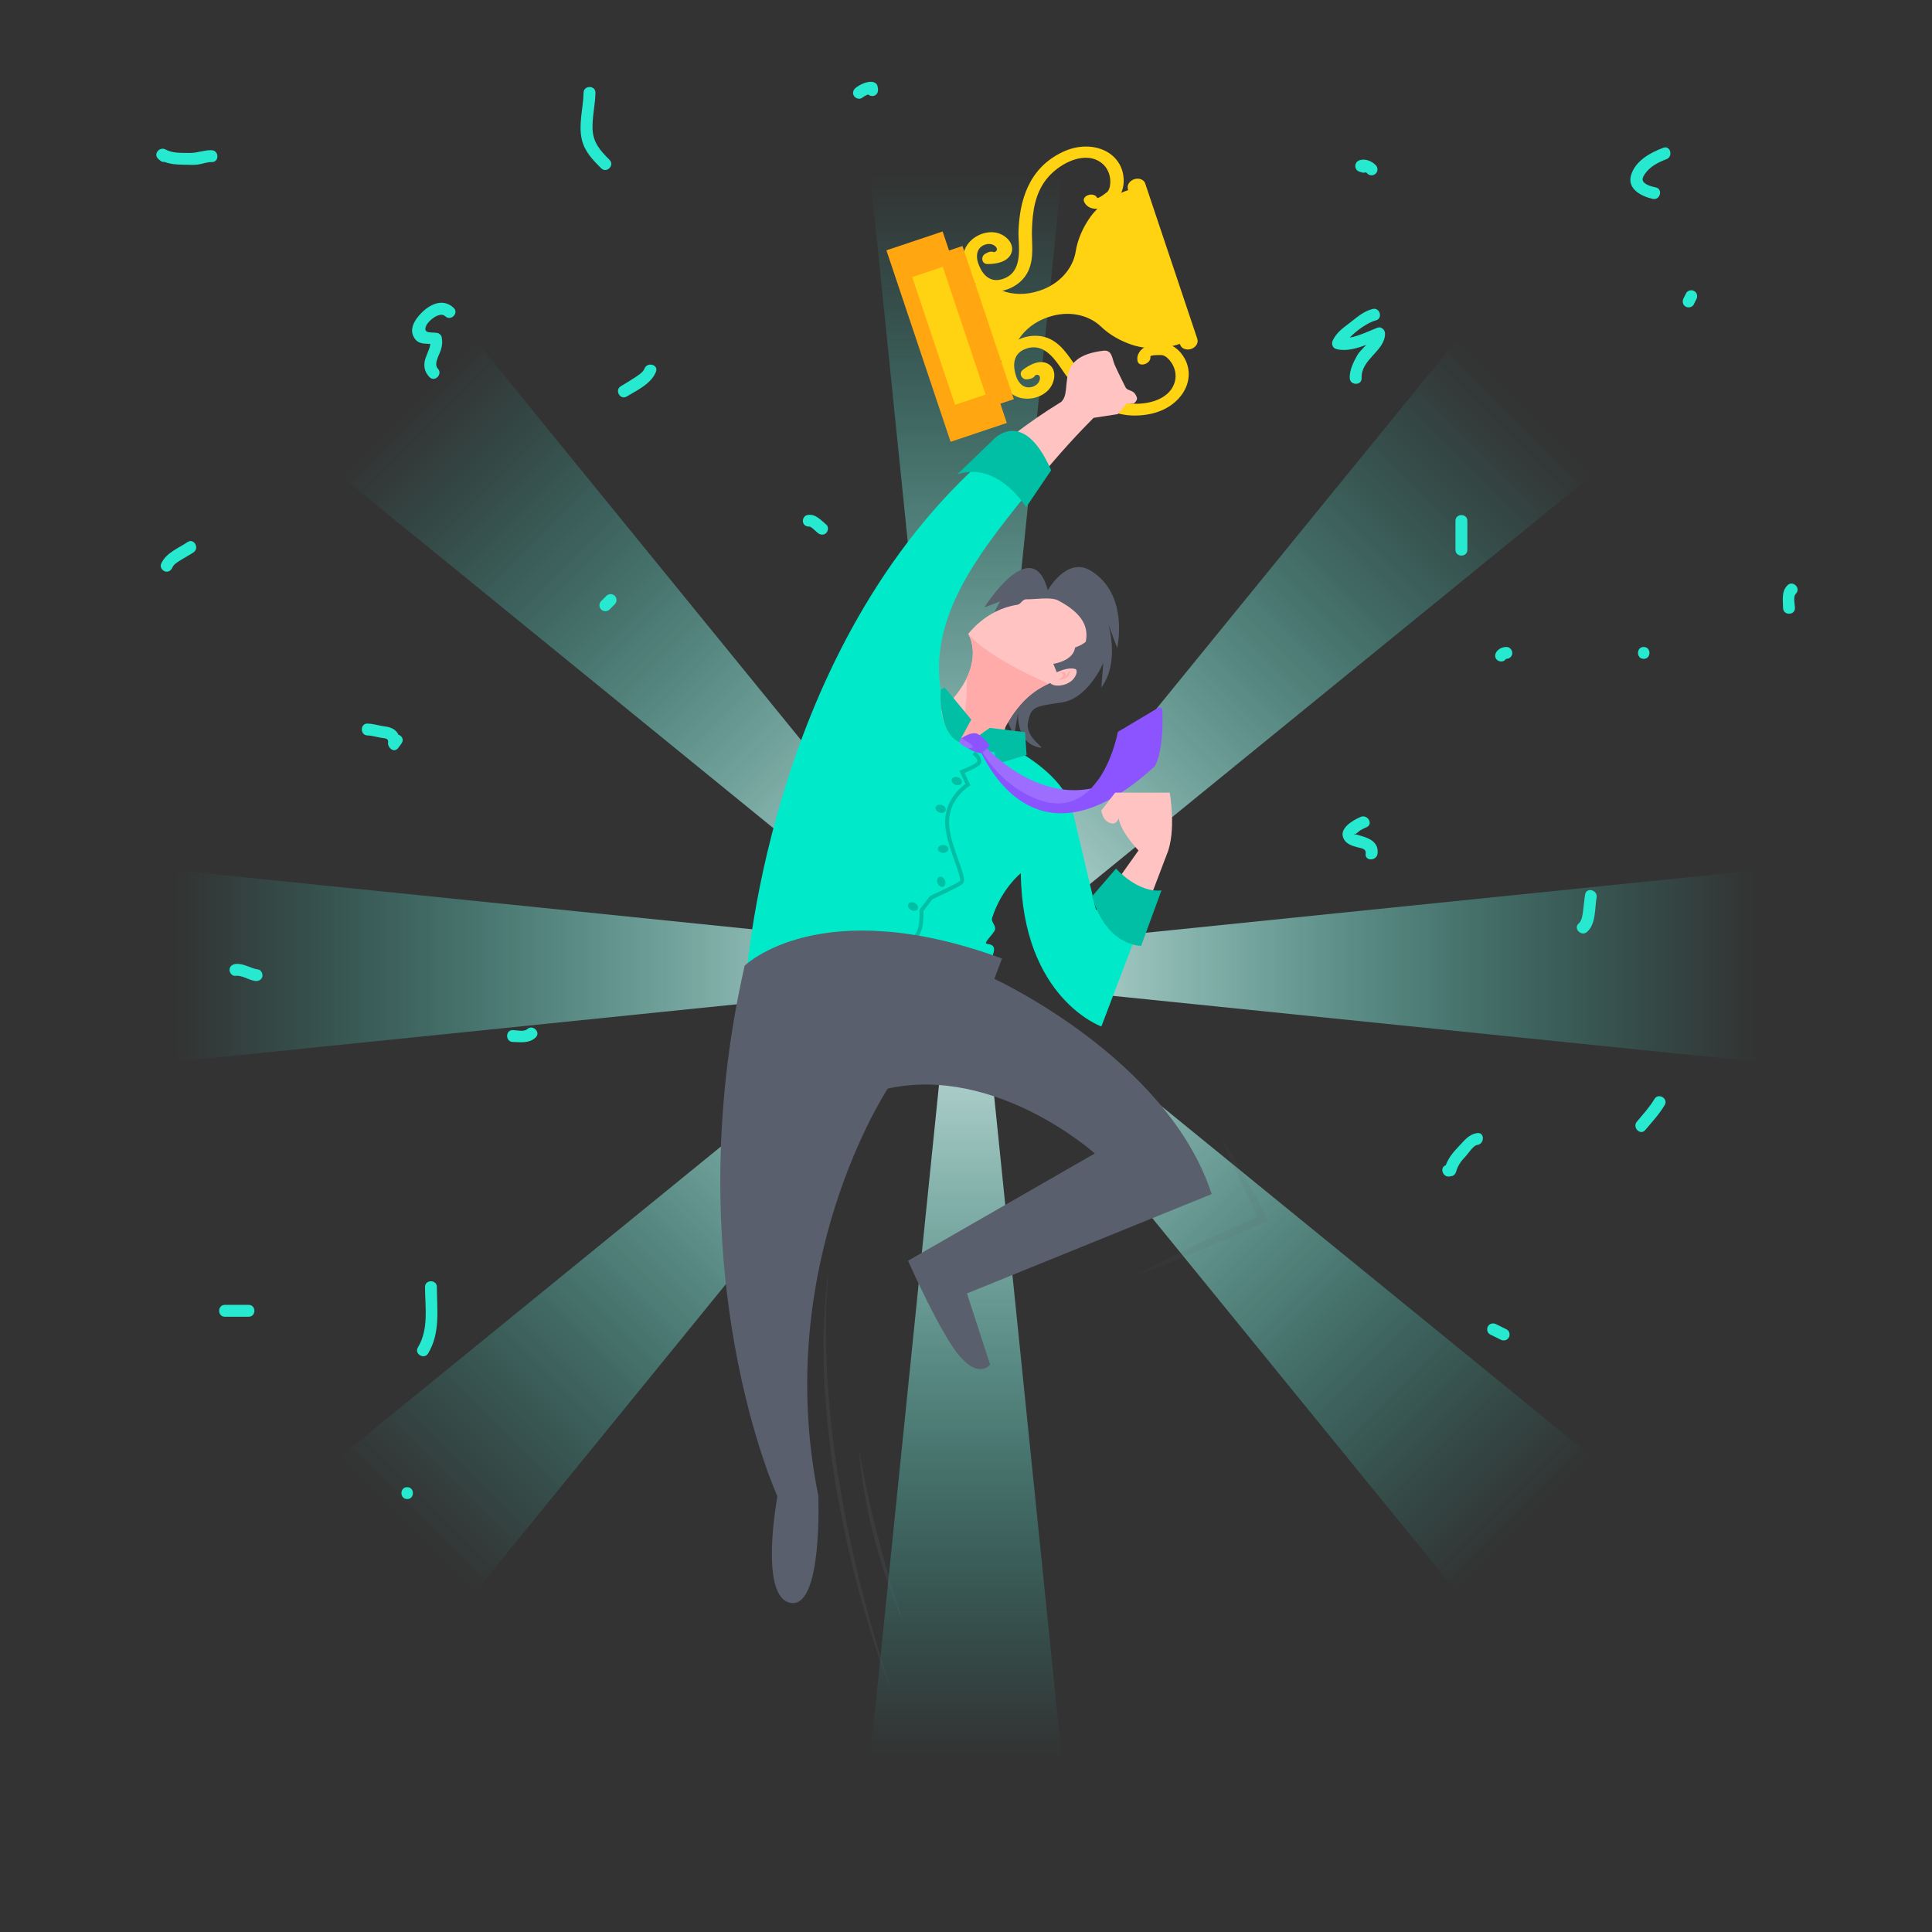 <svg width="232" height="232" viewBox="0 0 232 232" fill="none" xmlns="http://www.w3.org/2000/svg">
<rect x="0" y="0" width="232" height="232" fill="#333333" stroke="none"/>
<path d="M119.065 103.455H112.935L102.351 0H129.644L119.065 103.455Z" fill="url(#paint0_linear)"/>
<path d="M112.935 128.545H119.065L129.644 232H102.351L112.935 128.545Z" fill="url(#paint1_linear)"/>
<path d="M128.545 119.065V112.935L232 102.351V129.645L128.545 119.065Z" fill="url(#paint2_linear)"/>
<path d="M103.455 112.935V119.065L0 129.645V102.351L103.455 112.935Z" fill="url(#paint3_linear)"/>
<path d="M127.037 109.294L122.701 104.959L188.373 24.324L207.671 43.627L127.037 109.294Z" fill="url(#paint4_linear)"/>
<path d="M104.959 122.701L109.294 127.036L43.627 207.671L24.324 188.373L104.959 122.701Z" fill="url(#paint5_linear)"/>
<path d="M122.701 127.036L127.037 122.701L207.671 188.373L188.373 207.671L122.701 127.036Z" fill="url(#paint6_linear)"/>
<path d="M109.294 104.959L104.959 109.294L24.324 43.627L43.627 24.324L109.294 104.959Z" fill="url(#paint7_linear)"/>
<path d="M125.828 70.869C125.828 70.869 128.121 66.776 130.982 68.527C135.641 71.383 134.156 77.808 134.156 77.808L133.085 74.952C133.085 74.952 134.513 79.473 132.252 82.567L132.49 79.592C132.49 79.592 130.706 83.876 127.493 84.352C124.281 84.827 123.805 84.827 123.448 86.731C123.091 88.635 125.704 89.901 124.876 89.767C121.963 89.291 122.258 85.603 122.258 85.603L121.782 88.278C121.782 88.278 118.094 81.139 118.332 77.808C118.57 74.476 120.117 72.216 120.117 72.216L118.213 72.93C118.213 72.93 123.924 63.849 125.828 70.869Z" fill="#595F6C"/>
<path d="M128.64 80.796C130.168 78.036 132.49 74.957 127.06 72.101C126.185 71.64 124.114 71.997 123.291 71.963C122.72 71.94 122.653 72.544 122.139 72.625C118.389 73.196 116.271 76.128 116.271 76.128C116.271 76.128 119.707 81.386 109.485 88.059C108.29 88.839 116.818 102.198 117.661 97.249C120.516 80.425 127.722 82.453 128.64 80.796Z" fill="#FFC3C2"/>
<path d="M116.048 81.491C116.452 85.394 114.249 93.989 113.725 95.959C113.796 96.04 113.863 96.126 113.934 96.207L118.341 93.903C120.35 85.575 123.586 83.152 125.913 82.11C125.028 81.705 124.119 81.277 123.21 80.83C117.737 78.131 116.266 76.128 116.266 76.128C116.266 76.128 117.647 78.241 116.048 81.491Z" fill="#FFABAA"/>
<path d="M128.683 79.992C128.683 79.992 129.835 80.268 128.959 81.458C128.088 82.648 125.39 82.686 126.065 81.182C126.741 79.673 128.683 79.992 128.683 79.992Z" fill="#FFC3C2"/>
<path d="M128.445 80.516C128.445 80.516 128.626 81.615 127.075 81.615C127.075 81.615 127.817 81.287 127.67 80.992C127.522 80.696 127.103 80.725 127.103 80.725C127.103 80.725 127.874 80.668 127.936 80.844C127.998 81.02 127.965 81.263 127.965 81.263L128.445 80.516Z" fill="#FFABAA"/>
<path d="M126.484 79.711C126.484 79.711 128.864 79.416 129.102 77.751C129.102 77.751 129.997 77.494 130.787 76.742C131.524 76.042 129.516 80.606 129.516 80.606C129.516 80.606 129.04 79.773 126.898 80.725L126.484 79.711Z" fill="#595F6C"/>
<path d="M130.201 24.272C130.801 25.447 132.51 25.205 133.656 24.362C134.813 23.515 135.07 22.154 134.884 21.017C134.394 18.023 130.891 16.709 127.627 18.242C123.453 20.203 122.425 24.21 122.306 27.77C122.249 29.516 123.005 32.715 120.336 33.524C118.651 34.033 117.804 32.648 117.437 31.529C117.195 30.777 117.228 29.65 118.418 29.34C119.565 29.041 120.383 30.359 118.951 30.33C119.022 30.744 119.089 31.158 119.16 31.572C119.241 31.529 119.327 31.487 119.408 31.444C120.34 30.968 119.507 29.859 118.579 30.335C118.499 30.378 118.413 30.421 118.332 30.463C117.742 30.768 117.866 31.691 118.541 31.706C119.66 31.729 121.145 31.434 121.483 30.278C121.801 29.188 120.731 28.16 119.626 27.941C118.318 27.679 116.866 28.346 116.147 29.407C115.258 30.716 115.8 32.215 116.514 33.338C117.256 34.504 118.384 35.251 120.083 34.975C121.654 34.718 122.958 33.752 123.524 32.443C124.2 30.887 123.872 29.174 123.919 27.608C123.986 25.481 124.252 23.091 125.894 21.235C127.412 19.527 130.368 18.032 132.329 19.608C132.99 20.136 133.328 20.983 133.328 21.792C133.328 22.163 133.285 22.606 133.047 22.953C132.938 23.115 131.838 23.924 131.748 23.748C131.358 22.977 129.802 23.491 130.201 24.272Z" fill="#FFD212"/>
<path d="M143.779 40.7L141.081 32.653L140.219 30.083L137.521 22.035C137.364 21.559 136.769 21.331 136.198 21.521C135.627 21.711 135.293 22.254 135.45 22.73L135.484 22.825C133.523 23.482 131.814 24.719 130.753 26.313C130.054 27.365 129.416 28.683 129.173 30.197C128.845 32.258 127.208 34.109 124.904 34.88L124.757 34.928C123.253 35.432 121.644 35.418 120.283 34.889L118.741 34.29C118.075 34.033 117.289 34.023 116.552 34.271L117.68 37.631L118.541 40.201L119.669 43.561C120.407 43.313 121.03 42.833 121.406 42.228L122.277 40.824C123.043 39.582 124.319 38.602 125.827 38.097L125.975 38.05C128.274 37.279 130.696 37.769 132.205 39.215C133.309 40.277 134.613 40.943 135.803 41.362C137.611 41.995 139.715 41.952 141.68 41.295L141.714 41.39C141.871 41.866 142.465 42.095 143.037 41.904C143.603 41.719 143.936 41.176 143.779 40.7Z" fill="#FFD212"/>
<path d="M136.593 43.332C136.365 42.033 137.873 41.2 139.296 41.181C140.734 41.162 141.757 42.095 142.29 43.113C143.703 45.797 141.7 48.958 138.173 49.7C133.661 50.652 130.425 48.072 128.188 45.303C127.089 43.941 125.766 40.934 123.149 41.895C121.497 42.504 121.654 44.122 122.035 45.231C122.292 45.978 123.001 46.859 124.134 46.388C125.228 45.935 125.09 44.389 123.962 45.279C123.767 44.908 123.577 44.532 123.382 44.16C123.472 44.146 123.567 44.127 123.658 44.113C124.69 43.932 124.69 45.317 123.662 45.498C123.572 45.512 123.477 45.531 123.386 45.545C122.73 45.66 122.273 44.846 122.806 44.427C123.686 43.732 125.047 43.075 126.014 43.794C126.927 44.47 126.689 45.935 125.942 46.778C125.052 47.777 123.496 48.115 122.282 47.706C120.783 47.197 120.312 45.674 120.203 44.346C120.093 42.966 120.545 41.69 122.063 40.891C123.472 40.148 125.095 40.134 126.332 40.834C127.812 41.671 128.579 43.232 129.564 44.455C130.901 46.112 132.553 47.858 134.98 48.348C137.221 48.801 140.481 48.206 141.095 45.769C141.3 44.95 141.067 44.07 140.577 43.423C140.353 43.123 140.053 42.799 139.653 42.666C139.468 42.604 138.107 42.618 138.14 42.813C138.292 43.67 136.745 44.198 136.593 43.332Z" fill="#FFD212"/>
<path d="M121.744 47.932L115.58 29.541L112.529 30.563L118.694 48.955L121.744 47.932Z" fill="#FFA611"/>
<path d="M106.443 30.059L114.151 53.053L120.901 50.791L113.194 27.797L106.443 30.059Z" fill="#FFA611"/>
<path d="M109.54 33.275L114.681 48.612L118.358 47.379L113.217 32.042L109.54 33.275Z" fill="#FFD212"/>
<path d="M138.349 107.234C136.655 106.867 135.494 105.939 134.708 104.949L131.62 109.299L128.764 97.244C127.912 93.841 124.195 91.148 120.607 89.277C112.564 91.671 112.83 84.361 112.983 82.928C111.422 73.524 118.313 65.524 124.338 58L117.58 55.682C91.928 79.097 89.558 118.013 89.558 118.013L120.674 122.629C115.838 116.838 121.311 113.668 118.541 113.344C117.956 113.278 119.384 112.136 119.489 111.602C119.588 111.103 118.989 110.689 119.132 110.241C120.274 106.682 122.582 104.859 122.582 104.859C122.763 119.902 132.257 123.262 132.257 123.262L138.349 107.234Z" fill="#00E9C9"/>
<path d="M115.029 93.337C114.696 93.232 114.358 93.356 114.282 93.603C114.206 93.856 114.415 94.141 114.748 94.246C115.081 94.35 115.419 94.227 115.495 93.979C115.571 93.722 115.362 93.437 115.029 93.337ZM113.563 97.306C113.639 97.054 113.43 96.768 113.097 96.663C112.764 96.559 112.426 96.683 112.35 96.93C112.273 97.182 112.483 97.468 112.816 97.573C113.149 97.677 113.482 97.558 113.563 97.306ZM113.254 101.465C112.902 101.465 112.621 101.68 112.621 101.941C112.621 102.203 112.906 102.417 113.254 102.417C113.606 102.417 113.887 102.203 113.887 101.941C113.887 101.675 113.601 101.465 113.254 101.465ZM112.792 105.297C112.549 105.392 112.454 105.734 112.583 106.063C112.711 106.386 113.016 106.572 113.259 106.477C113.501 106.382 113.596 106.039 113.468 105.711C113.339 105.382 113.035 105.197 112.792 105.297ZM109.87 108.447C109.565 108.271 109.213 108.314 109.085 108.542C108.951 108.771 109.094 109.094 109.394 109.27C109.699 109.447 110.051 109.404 110.179 109.175C110.313 108.952 110.175 108.623 109.87 108.447Z" fill="#00BFA5"/>
<path d="M109.513 113.016L109.399 112.554C110.408 112.302 110.47 110.156 110.408 109.351L110.403 109.261L111.683 107.595L111.736 107.571C111.764 107.557 114.582 106.267 115.272 105.806C115.429 105.625 114.991 104.397 114.667 103.502C114.12 101.97 113.435 100.062 113.497 98.496C113.601 95.978 115.353 94.546 115.933 94.136L115.196 92.542L115.438 92.452C115.453 92.447 116.719 91.985 117.275 91.538C117.356 91.476 117.366 91.419 117.366 91.376C117.366 91.124 116.985 90.748 116.799 90.605L117.09 90.229C117.166 90.286 117.832 90.824 117.837 91.371C117.837 91.581 117.747 91.766 117.566 91.909C117.099 92.28 116.252 92.642 115.838 92.809L116.533 94.317L116.352 94.427C116.328 94.441 114.082 95.831 113.968 98.515C113.906 99.985 114.572 101.846 115.11 103.341C115.676 104.921 116.019 105.872 115.529 106.196C114.853 106.648 112.388 107.786 111.978 107.976L110.879 109.404C110.917 109.956 110.984 112.65 109.513 113.016Z" fill="#00BFA5"/>
<path d="M117.085 89.054L117.38 88.459L118.989 87.745L120.983 88.487L122.263 90.391C122.263 90.391 118.665 90.481 117.685 90.005C116.7 89.529 117.085 89.054 117.085 89.054Z" fill="#00BFA5"/>
<path d="M116.071 89.391L118.77 87.964L119.76 91.728L123.272 90.657L123.091 87.921L118.851 87.407L116.071 89.391Z" fill="#00BFA5"/>
<path d="M118.037 89.349C118.037 89.349 125.889 98.572 134.751 93.213C134.751 93.213 131.124 98.029 126.898 97.139C122.672 96.249 118.332 92.142 117.68 89.882L118.037 89.349Z" fill="#9C6DFF"/>
<path d="M117.104 88.678C117.104 88.678 122.972 106.444 138.677 92.009C138.677 92.009 139.781 90.315 139.577 85.303C139.567 85.037 139.277 84.875 139.049 85.013L134.237 87.888C134.237 87.888 132.248 98.915 124.562 95.978C119.165 93.913 117.104 88.678 117.104 88.678Z" fill="#8B54FF"/>
<path d="M115.238 88.797C115.238 88.797 116.666 87.688 117.461 88.164C118.256 88.64 118.85 89.553 118.85 89.553L117.899 90.467C117.899 90.462 116.233 90.381 115.238 88.797Z" fill="#8B54FF"/>
<path d="M114.487 86.536C114.487 86.536 114.487 88.121 116.071 89.034C116.071 89.034 117.299 89.71 116.628 89.829C115.953 89.948 114.882 89.153 114.406 87.888C113.93 86.622 114.487 86.536 114.487 86.536Z" fill="#9C6DFF"/>
<path d="M115.162 89.111L116.628 86.412L113.454 82.567L112.978 82.805C112.978 82.805 112.545 87.845 115.162 89.111Z" fill="#00BFA5"/>
<path d="M117.58 55.678L124.338 57.995C127.122 54.521 129.744 51.756 131.32 50.176L134.223 49.729L135.332 48.439L136.145 48.458C136.145 48.458 136.631 48.077 136.521 47.744C136.164 46.673 135.436 47.059 135.151 46.497C134.623 45.441 134.042 44.26 133.842 43.78C133.533 43.037 133.552 41.99 132.495 42.114C126.427 42.828 128.926 46.873 127.431 48.263C123.329 50.766 119.674 53.645 116.409 56.777C116.79 56.406 117.18 56.039 117.58 55.678Z" fill="#FFC3C2"/>
<path d="M140.462 95.179H133.918L132.252 97.32C132.252 97.32 132.371 98.629 133.442 98.867C133.923 98.972 134.185 98.648 134.332 98.258C134.546 99.714 136.164 101.546 136.712 102.127L134.708 104.949C135.489 105.939 136.655 106.872 138.349 107.234L140.11 102.608C141.295 99.809 140.462 95.179 140.462 95.179Z" fill="#FFC3C2"/>
<path d="M89.42 115.962C89.42 115.962 98.462 107.077 120.321 115.1L119.403 117.547C119.403 117.547 140.191 127.089 145.502 143.389L116.114 155.32L118.893 163.858C118.893 163.858 117.718 165.529 115.415 163.059C113.106 160.589 109.042 151.394 109.042 151.394L131.467 138.511C131.467 138.511 119.631 127.874 106.605 130.72C106.605 130.72 92.647 151.794 98.263 179.592C98.263 179.592 98.814 193.151 94.945 192.48C91.076 191.809 93.356 179.687 93.356 179.687C93.356 179.687 81.029 152.826 89.42 115.962Z" fill="#595F6C"/>
<path d="M119.089 52.984C119.089 52.984 122.739 48.544 126.227 56.472L123.215 60.913C123.215 60.913 119.884 55.359 114.967 56.948L119.089 52.984Z" fill="#00BFA5"/>
<path d="M134.013 104.302C134.013 104.302 136.598 107.238 139.472 106.92L137.031 113.582C137.031 113.582 132.866 113.663 131.144 107.633L134.013 104.302Z" fill="#00BFA5"/>
<path opacity="0.2" d="M107.272 203.692C105.658 199.638 104.345 195.469 103.188 191.257C102.041 187.045 101.123 182.766 100.371 178.464L99.871 175.223L99.481 171.968C99.338 170.883 99.257 169.793 99.176 168.703C99.105 167.613 98.981 166.528 98.972 165.434C98.772 161.065 98.967 156.691 99.481 152.36L99.286 155.625C99.262 156.167 99.2 156.71 99.2 157.257L99.195 158.89L99.181 160.522C99.176 161.065 99.162 161.612 99.2 162.154L99.343 165.414C99.638 169.755 100.076 174.09 100.842 178.378C101.551 182.671 102.474 186.931 103.545 191.157C104.083 193.265 104.659 195.369 105.282 197.458C105.882 199.557 106.558 201.632 107.272 203.692Z" fill="#595F6C"/>
<path opacity="0.2" d="M108.633 195.197C107.866 193.541 107.214 191.833 106.615 190.11C106.01 188.387 105.506 186.631 105.02 184.865C104.568 183.095 104.159 181.31 103.845 179.511C103.516 177.712 103.307 175.894 103.174 174.076C103.355 174.971 103.464 175.875 103.664 176.765L103.916 178.107L104.202 179.44C104.587 181.215 104.992 182.99 105.477 184.741C105.92 186.502 106.434 188.249 106.957 189.991C107.219 190.862 107.49 191.733 107.776 192.594C108.047 193.47 108.342 194.331 108.633 195.197Z" fill="#595F6C"/>
<g opacity="0.3">
<path opacity="0.3" d="M146.606 136.474C147.596 138.044 148.519 139.648 149.433 141.257C150.337 142.87 151.222 144.498 152.088 146.13L152.312 146.559L151.865 146.758C150.599 147.33 149.338 147.91 148.062 148.458C146.792 149.019 145.516 149.562 144.231 150.095C141.666 151.156 139.086 152.193 136.455 153.102C138.896 151.756 141.395 150.542 143.898 149.343C145.154 148.753 146.411 148.167 147.681 147.601C148.943 147.02 150.218 146.478 151.489 145.916L151.27 146.544C150.447 144.888 149.638 143.227 148.852 141.552C148.077 139.877 147.31 138.192 146.606 136.474Z" fill="#595F6C"/>
</g>
<path d="M73.196 19.198C72.068 18.075 71.202 17.109 71.155 15.444C71.112 14.002 71.478 12.579 71.502 11.136C71.516 10.218 70.089 10.218 70.074 11.136C70.041 13.002 69.432 14.939 69.874 16.786C70.212 18.209 71.183 19.203 72.187 20.207C72.839 20.86 73.848 19.851 73.196 19.198Z" fill="#26E9CF"/>
<path d="M77.394 44.265C77.203 44.751 76.518 45.141 76.109 45.417C75.599 45.76 75.071 46.059 74.548 46.378C73.762 46.854 74.481 48.092 75.266 47.611C76.504 46.859 78.212 46.083 78.769 44.646C79.102 43.785 77.727 43.413 77.394 44.265Z" fill="#26E9CF"/>
<path d="M50.162 38.078C49.624 38.759 49.234 39.625 49.681 40.458C50.162 41.357 50.88 41.243 51.675 41.3C51.599 42.038 51.052 42.818 50.975 43.532C50.899 44.237 51.08 44.76 51.566 45.274C52.199 45.945 53.208 44.931 52.575 44.265C52.041 43.699 52.779 42.58 52.946 42.005C53.103 41.476 53.15 41.024 53.041 40.486C52.993 40.258 52.77 40.034 52.541 39.987C51.894 39.849 50.709 40.144 51.185 39.097C51.456 38.492 52.817 37.364 53.469 37.978C54.136 38.611 55.149 37.602 54.478 36.969C53.027 35.599 51.199 36.76 50.162 38.078Z" fill="#26E9CF"/>
<path d="M163.254 20.617C163.354 20.65 163.459 20.679 163.559 20.712C163.706 20.76 163.858 20.745 163.996 20.688C164.03 20.707 164.058 20.721 164.068 20.726C164.139 20.774 164.149 20.783 164.096 20.745C164.13 20.779 164.163 20.807 164.196 20.845C164.463 21.121 164.934 21.116 165.205 20.845C165.481 20.569 165.477 20.112 165.205 19.836C164.72 19.337 163.944 19.013 163.254 19.241C162.588 19.46 162.569 20.403 163.254 20.617Z" fill="#26E9CF"/>
<path d="M165.419 39.349C164.534 39.687 163.23 40.339 162.074 40.544C162.968 39.615 164.311 38.702 165.205 38.478C166.095 38.254 165.719 36.879 164.825 37.103C163.682 37.388 162.883 38.169 161.964 38.859C161.17 39.454 160.494 39.963 160.046 40.872C159.846 41.272 160.004 41.8 160.475 41.919C161.622 42.214 162.888 41.857 164.077 41.405C163.668 41.833 163.221 42.252 163.011 42.614C162.545 43.432 162.04 44.437 162.078 45.403C162.117 46.316 163.544 46.321 163.506 45.403C163.416 43.104 166.357 42.142 166.319 40.034C166.314 39.611 165.867 39.178 165.419 39.349Z" fill="#26E9CF"/>
<path d="M176.204 66.029V62.54C176.204 61.622 174.776 61.622 174.776 62.54V66.029C174.776 66.947 176.204 66.947 176.204 66.029Z" fill="#26E9CF"/>
<path d="M180.882 77.689C180.44 77.703 180.026 77.865 179.745 78.217C179.502 78.517 179.454 78.936 179.745 79.226C179.997 79.478 180.511 79.526 180.754 79.226C180.782 79.188 180.811 79.155 180.844 79.126C180.844 79.126 180.844 79.126 180.849 79.126C180.854 79.126 180.854 79.126 180.858 79.121C180.868 79.121 180.873 79.121 180.887 79.121C181.258 79.112 181.62 78.802 181.601 78.407C181.582 78.027 181.282 77.674 180.882 77.689Z" fill="#26E9CF"/>
<path d="M47.844 88.221C47.697 87.897 47.444 87.626 47.049 87.445C46.645 87.26 46.226 87.245 45.798 87.164C45.236 87.055 44.712 86.903 44.137 86.888C43.218 86.869 43.218 88.297 44.137 88.316C44.708 88.33 45.255 88.521 45.821 88.606C46.207 88.663 46.678 88.644 46.602 89.149C46.511 89.758 47.292 90.472 47.796 89.844C47.953 89.644 48.106 89.444 48.244 89.23C48.529 88.782 48.234 88.354 47.844 88.221Z" fill="#26E9CF"/>
<path d="M72.82 71.549L72.187 72.182C71.916 72.454 71.916 72.92 72.187 73.191C72.459 73.463 72.925 73.463 73.196 73.191C73.406 72.982 73.62 72.768 73.829 72.558C74.1 72.287 74.1 71.821 73.829 71.549C73.558 71.278 73.096 71.278 72.82 71.549Z" fill="#26E9CF"/>
<path d="M199.728 17.747C198.177 18.328 196.378 19.308 195.864 21.026C195.364 22.701 197.111 23.577 198.458 23.882C199.352 24.086 199.733 22.711 198.838 22.506C198.419 22.411 197.963 22.311 197.601 22.064C197.063 21.697 197.211 21.345 197.549 20.855C198.153 19.979 199.138 19.489 200.104 19.122C200.961 18.804 200.59 17.423 199.728 17.747Z" fill="#26E9CF"/>
<path d="M203.45 34.952C203.136 34.766 202.646 34.861 202.474 35.209C202.37 35.418 202.265 35.632 202.156 35.841C201.984 36.184 202.065 36.612 202.413 36.817C202.727 37.003 203.217 36.907 203.388 36.56C203.493 36.351 203.598 36.136 203.707 35.927C203.883 35.584 203.802 35.156 203.45 34.952Z" fill="#26E9CF"/>
<path d="M197.382 77.689C196.464 77.689 196.464 79.117 197.382 79.117C198.301 79.117 198.301 77.689 197.382 77.689Z" fill="#26E9CF"/>
<path d="M190.348 107.4C190.243 107.995 190.21 108.6 190.124 109.199C190.053 109.718 190 110.522 189.577 110.893C188.887 111.507 189.9 112.512 190.586 111.902C191.666 110.941 191.49 109.076 191.723 107.781C191.885 106.882 190.51 106.496 190.348 107.4Z" fill="#26E9CF"/>
<path d="M162.74 100.152C162.745 100.157 162.754 100.157 162.764 100.162C162.759 100.157 162.754 100.152 162.749 100.147C162.745 100.147 162.745 100.147 162.74 100.152C162.74 100.147 162.74 100.152 162.74 100.152Z" fill="#26E9CF"/>
<path d="M163.53 100.404C163.311 100.342 163.092 100.262 162.873 100.214C162.831 100.204 162.797 100.185 162.764 100.162C162.873 100.271 162.431 100.266 162.74 100.152C162.697 100.123 162.659 100.1 162.616 100.081C162.683 100.109 162.721 100.128 162.745 100.152C162.945 100.076 163.183 99.805 163.373 99.695C163.611 99.557 163.854 99.438 164.106 99.329C164.948 98.967 164.22 97.739 163.387 98.096C162.431 98.505 160.627 99.543 161.408 100.828C161.731 101.366 162.369 101.566 162.94 101.727C163.459 101.875 164.073 101.87 163.992 102.517C163.873 103.426 165.305 103.417 165.42 102.517C165.577 101.247 164.592 100.695 163.53 100.404Z" fill="#26E9CF"/>
<path d="M63.302 123.586C62.916 123.938 62.06 123.705 61.584 123.696C60.665 123.677 60.665 125.104 61.584 125.123C62.555 125.147 63.53 125.314 64.311 124.595C64.992 123.972 63.978 122.963 63.302 123.586Z" fill="#26E9CF"/>
<path d="M96.93 61.85C96.554 61.926 96.335 62.374 96.43 62.731C96.53 63.097 96.882 63.273 97.24 63.23C97.249 63.235 97.249 63.235 97.263 63.24C97.249 63.235 97.249 63.23 97.244 63.23C97.258 63.235 97.287 63.249 97.301 63.259C97.425 63.321 97.506 63.383 97.601 63.464C97.806 63.635 97.996 63.83 98.206 64.001C98.505 64.244 98.924 64.292 99.215 64.001C99.467 63.749 99.514 63.235 99.215 62.992C98.534 62.431 97.91 61.65 96.93 61.85Z" fill="#26E9CF"/>
<path d="M105.378 10.351C105.325 10.032 104.983 9.847 104.687 9.828C104.026 9.785 103.307 10.137 102.789 10.523C102.479 10.751 102.322 11.141 102.532 11.498C102.708 11.803 103.198 11.984 103.507 11.755C103.707 11.608 103.926 11.474 104.154 11.374C104.188 11.36 104.212 11.355 104.245 11.346C104.43 11.503 104.702 11.574 104.925 11.512C105.33 11.403 105.487 11.018 105.425 10.632C105.406 10.537 105.392 10.447 105.378 10.351Z" fill="#26E9CF"/>
<path d="M25.414 18.037C24.519 18.004 23.701 18.38 22.801 18.366C21.783 18.351 20.784 18.432 19.855 17.942C19.165 17.576 18.375 18.489 18.989 19.065C19.061 19.127 19.127 19.194 19.199 19.256C19.37 19.417 19.565 19.465 19.751 19.446C20.474 19.708 21.198 19.774 22.016 19.779C22.606 19.784 23.206 19.836 23.796 19.755C24.353 19.679 24.848 19.446 25.419 19.465C26.337 19.498 26.333 18.071 25.414 18.037Z" fill="#26E9CF"/>
<path d="M22.516 65.096C21.388 65.862 19.893 66.395 19.332 67.742C19.184 68.099 19.494 68.523 19.831 68.623C20.241 68.742 20.564 68.48 20.712 68.123C20.883 67.709 21.497 67.39 21.854 67.166C22.311 66.881 22.792 66.629 23.239 66.329C23.996 65.815 23.282 64.577 22.516 65.096Z" fill="#26E9CF"/>
<path d="M31.002 116.419C30.064 116.29 29.25 115.643 28.274 115.757C27.889 115.805 27.565 116.052 27.561 116.471C27.556 116.823 27.894 117.233 28.274 117.185C29.088 117.085 29.826 117.685 30.621 117.794C31.006 117.847 31.382 117.699 31.501 117.295C31.592 116.966 31.382 116.471 31.002 116.419Z" fill="#26E9CF"/>
<path d="M177.394 136.065C176.351 136.203 175.809 137.002 175.123 137.711C174.462 138.401 173.934 139.063 173.61 139.924C172.844 140.177 173.229 141.433 174.091 141.271C174.176 141.257 174.262 141.238 174.348 141.224C174.586 141.181 174.786 140.948 174.847 140.724C175.062 139.958 175.447 139.42 175.999 138.854C176.323 138.52 176.903 137.554 177.394 137.488C178.288 137.374 178.303 135.946 177.394 136.065Z" fill="#26E9CF"/>
<path d="M180.925 159.642C180.501 159.432 180.078 159.218 179.654 159.009C179.311 158.837 178.883 158.918 178.679 159.266C178.493 159.585 178.588 160.07 178.936 160.241C179.359 160.451 179.783 160.665 180.206 160.874C180.549 161.046 180.977 160.965 181.182 160.617C181.367 160.303 181.272 159.818 180.925 159.642Z" fill="#26E9CF"/>
<path d="M198.667 131.977C198.077 132.967 197.297 133.809 196.559 134.689C195.974 135.389 196.978 136.403 197.568 135.698C198.382 134.727 199.253 133.795 199.9 132.7C200.371 131.905 199.138 131.187 198.667 131.977Z" fill="#26E9CF"/>
<path d="M214.644 70.284C213.892 71.026 214.11 72.063 214.115 73.01C214.125 73.929 215.553 73.929 215.543 73.01C215.538 72.554 215.291 71.654 215.652 71.293C216.304 70.645 215.296 69.636 214.644 70.284Z" fill="#26E9CF"/>
<path d="M29.859 156.691H27.004C26.085 156.691 26.085 158.119 27.004 158.119H29.859C30.778 158.119 30.778 156.691 29.859 156.691Z" fill="#26E9CF"/>
<path d="M51.037 154.549C51.047 157.005 51.513 159.585 50.181 161.802C49.709 162.592 50.942 163.311 51.413 162.521C52.893 160.051 52.475 157.291 52.46 154.545C52.46 153.631 51.033 153.626 51.037 154.549Z" fill="#26E9CF"/>
<path d="M48.896 178.583C47.977 178.583 47.977 180.011 48.896 180.011C49.814 180.011 49.814 178.583 48.896 178.583Z" fill="#26E9CF"/>
<defs>
<linearGradient id="paint0_linear" x1="115.999" y1="125.904" x2="115.999" y2="20.616" gradientUnits="userSpaceOnUse">
<stop stop-color="white"/>
<stop offset="0.995" stop-color="#26E9CF" stop-opacity="0"/>
</linearGradient>
<linearGradient id="paint1_linear" x1="115.999" y1="106.094" x2="115.999" y2="211.382" gradientUnits="userSpaceOnUse">
<stop stop-color="white"/>
<stop offset="0.995" stop-color="#26E9CF" stop-opacity="0"/>
</linearGradient>
<linearGradient id="paint2_linear" x1="106.094" y1="115.999" x2="211.381" y2="115.999" gradientUnits="userSpaceOnUse">
<stop stop-color="white"/>
<stop offset="0.995" stop-color="#26E9CF" stop-opacity="0"/>
</linearGradient>
<linearGradient id="paint3_linear" x1="125.904" y1="115.999" x2="20.616" y2="115.999" gradientUnits="userSpaceOnUse">
<stop stop-color="white"/>
<stop offset="0.995" stop-color="#26E9CF" stop-opacity="0"/>
</linearGradient>
<linearGradient id="paint4_linear" x1="108.995" y1="123.003" x2="183.445" y2="48.553" gradientUnits="userSpaceOnUse">
<stop stop-color="white"/>
<stop offset="0.995" stop-color="#26E9CF" stop-opacity="0"/>
</linearGradient>
<linearGradient id="paint5_linear" x1="123.003" y1="108.995" x2="48.553" y2="183.445" gradientUnits="userSpaceOnUse">
<stop stop-color="white"/>
<stop offset="0.995" stop-color="#26E9CF" stop-opacity="0"/>
</linearGradient>
<linearGradient id="paint6_linear" x1="108.995" y1="108.995" x2="183.445" y2="183.445" gradientUnits="userSpaceOnUse">
<stop stop-color="white"/>
<stop offset="0.995" stop-color="#26E9CF" stop-opacity="0"/>
</linearGradient>
<linearGradient id="paint7_linear" x1="123.003" y1="123.003" x2="48.553" y2="48.553" gradientUnits="userSpaceOnUse">
<stop stop-color="white"/>
<stop offset="0.995" stop-color="#26E9CF" stop-opacity="0"/>
</linearGradient>
</defs>
</svg>

